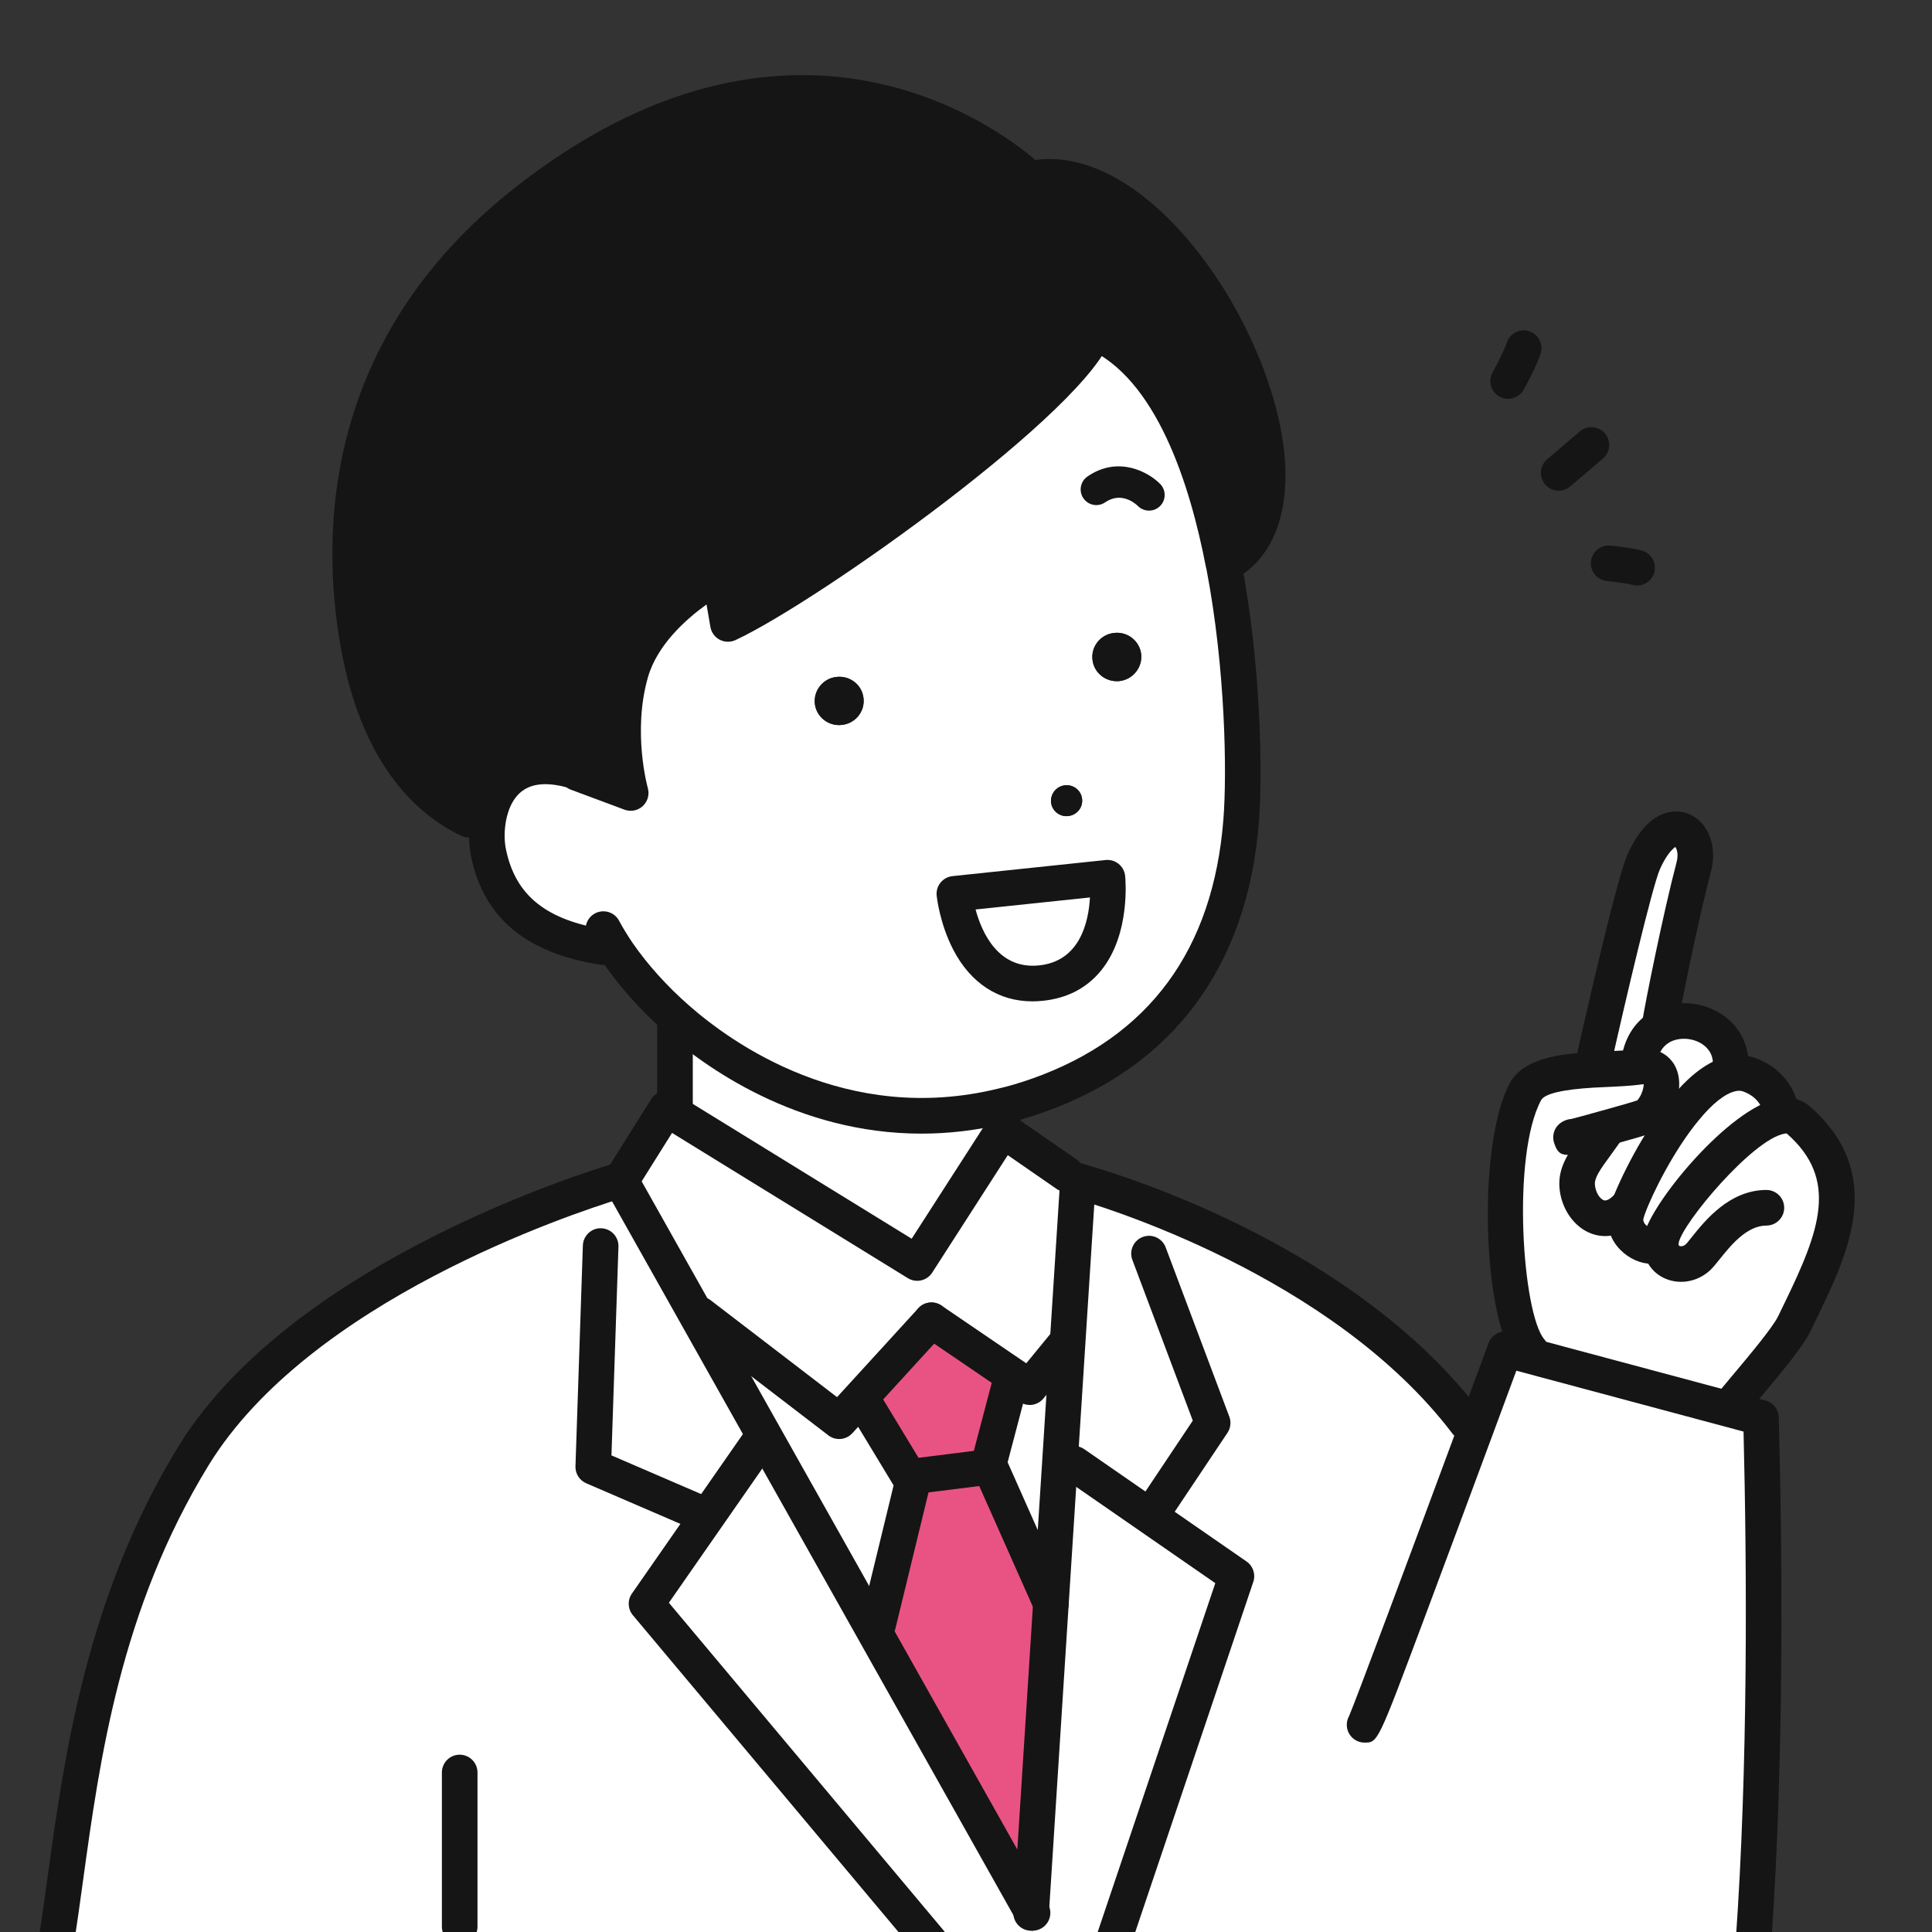<?xml version="1.0" encoding="utf-8"?>
<!-- Generator: Adobe Illustrator 28.2.0, SVG Export Plug-In . SVG Version: 6.00 Build 0)  -->
<svg version="1.1" xmlns="http://www.w3.org/2000/svg" xmlns:xlink="http://www.w3.org/1999/xlink" x="0px" y="0px" width="201px"
	 height="201px" viewBox="0 0 201 201" enable-background="new 0 0 201 201" xml:space="preserve">
<rect x="0" y="0" width="201" height="201" fill="#333333" stroke="none"/>
<g id="レイヤー_1">
</g>
<g id="レイヤー_3">
</g>
<g id="レイヤー_2">
	<g>
		<g id="XMLID_00000119804238001961268020000008424162584033744290_">
			<g>
				<path fill="#FFFFFF" d="M171.004,89.67c2.592-5.822,6.163-3.126,5.215,0.504c-1.348,5.126-3.2,14.251-3.57,16.607l0.059,0.089
					c-1.111,0.667-1.97,1.837-2.192,3.615v0.504c-1.289,0.178-3.007,0.222-4.74,0.311l-0.03-0.667
					C165.745,110.632,169.834,92.307,171.004,89.67z"/>
				<path fill="#FFFFFF" d="M169.256,126.083c-0.933,2.904,3.2,4.548,3.511,2.874l0.059,0.015
					c0.474-2.652,8.355-12.147,12.562-12.859c0.667-0.104,1.23,0,1.659,0.37c7.466,6.474,2.948,14.31-0.385,21.258
					c-1.067,2.207-6.652,8.311-6.652,8.622l-0.074,0.267l-20.784-5.57l0.133-0.489c-2.992-3.422-3.881-20.829-0.593-26.976
					c0.933-1.748,4.044-2.118,7.081-2.296c1.733-0.089,3.452-0.133,4.74-0.311c3.037-0.43,2.637,2.741,1.496,4.355
					c-0.296,0.415-0.637,0.741-0.993,0.859c-0.533,0.193-2.252,0.681-3.911,1.141l0.059,0.222c-1.941,2.77-3.215,4.044-3.081,5.837
					c0.207,2.548,2.696,4.77,5.17,2.207l0.133,0.059C169.345,125.816,169.301,125.965,169.256,126.083z"/>
				<path fill="#FFFFFF" d="M172.767,128.957c-0.311,1.674-4.444,0.03-3.511-2.874c0.044-0.119,0.089-0.267,0.133-0.415
					c0.815-2.237,3.141-6.963,5.926-10.311c1.511-1.852,3.17-3.274,4.8-3.629c0.652-0.163,1.304-0.133,1.926,0.104
					c3.037,1.141,3.244,3.807,3.244,3.807l0.104,0.474c-4.207,0.711-12.088,10.207-12.562,12.859L172.767,128.957z"/>
				<path fill="#FFFFFF" d="M180.115,111.728c-1.63,0.356-3.289,1.778-4.8,3.629l-3.304-0.015c1.141-1.615,1.541-4.785-1.496-4.355
					v-0.504c0.222-1.778,1.081-2.948,2.192-3.615c2.992-1.778,7.851,0.178,7.318,4.459L180.115,111.728z"/>
				<path fill="#FFFFFF" d="M169.256,125.609c-2.474,2.563-4.963,0.341-5.17-2.207c-0.133-1.792,1.141-3.066,3.081-5.837
					l-0.059-0.222c1.659-0.459,3.378-0.948,3.911-1.141c0.356-0.119,0.696-0.444,0.993-0.859l3.304,0.015
					c-2.785,3.348-5.111,8.074-5.926,10.311L169.256,125.609z"/>
				<path fill="#FFFFFF" d="M153.627,148.423c1.733-4.681,2.978-8.044,2.978-8.044l2.548,0.681l20.784,5.57l3.274,0.874
					c0.267,10.192,0.696,33.746-0.785,54.575h-66.619v-0.044l12.829-38.057l-16.888-11.688l-1.481-0.089l0.8-12.562l1.037-16.088
					l0.119-0.667c3.659,1.037,27.613,8.355,40.368,25.154L153.627,148.423z"/>
				<path fill="#FFFFFF" d="M64.269,99.122l-1.496-0.578c-5.807-0.904-10.592-3.289-11.94-9.762
					c-0.193-0.918-0.252-2.059-0.089-3.229c0.474-3.541,2.904-7.244,9.259-5.259l0.044,0.133l5.57,2.074c0,0-1.778-6.237,0-12.503
					c1.763-6.266,9.244-10.162,9.244-10.162l0.874,5.081c8.548-3.97,36.087-23.791,38.116-30.384
					c7.392,3.259,11.377,13.481,13.421,24.088h0.015c2.118,10.903,2.192,22.221,1.837,26.754
					c-1.318,16.962-10.888,24.947-21.095,28.576c-1.259,0.444-2.518,0.83-3.763,1.111c-13.688,3.333-25.865-2.074-33.791-9.051
					C67.943,103.803,65.854,101.418,64.269,99.122z M116.474,70.856c1.393-0.163,2.4-1.422,2.252-2.8
					c-0.163-1.378-1.422-2.37-2.815-2.207c-1.407,0.148-2.415,1.407-2.252,2.785C113.807,70.012,115.067,71.005,116.474,70.856z
					 M108.311,102.277c7.97-0.83,6.903-10.962,6.903-10.962L99.29,92.989C99.29,92.989,100.356,103.121,108.311,102.277z
					 M111.141,84.9c0.904-0.104,1.541-0.904,1.437-1.778c-0.089-0.889-0.904-1.526-1.793-1.422
					c-0.889,0.104-1.526,0.904-1.437,1.792C109.452,84.367,110.252,85.004,111.141,84.9z M87.587,75.419
					c1.407-0.148,2.415-1.407,2.252-2.785c-0.148-1.378-1.407-2.37-2.815-2.207c-1.393,0.148-2.4,1.407-2.252,2.785
					C84.935,74.59,86.194,75.582,87.587,75.419z"/>
				<polygon fill="#FFFFFF" points="109.334,166.822 110.267,152.2 111.748,152.289 128.636,163.977 115.807,202.034 
					115.807,202.079 107.423,202.079 107.423,199.012 107.289,198.775 				"/>
				<path fill="#151515" d="M107.156,18.622c15.036-3.422,32.902,32.472,20.651,39.894l-0.518,0.104h-0.015
					c-2.044-10.607-6.029-20.829-13.421-24.088c-2.03,6.592-29.569,26.413-38.116,30.384l-0.874-5.081c0,0-7.481,3.896-9.244,10.162
					c-1.778,6.266,0,12.503,0,12.503l-5.57-2.074l-0.044-0.133c-6.355-1.985-8.785,1.718-9.259,5.259l-1.985-0.281
					c-5.081-2.43-9.407-7.926-11.273-17.169c-2.859-14.221-0.696-33.124,17.392-47.242C85.498-3.08,107.156,18.622,107.156,18.622z"
					/>
				<path fill="#151515" d="M118.726,68.057c0.148,1.378-0.859,2.637-2.252,2.8c-1.407,0.148-2.667-0.844-2.815-2.222
					c-0.163-1.378,0.844-2.637,2.252-2.785C117.304,65.686,118.563,66.679,118.726,68.057z"/>
				<path fill="#FFFFFF" d="M115.215,91.315c0,0,1.067,10.133-6.903,10.962c-7.955,0.844-9.022-9.288-9.022-9.288L115.215,91.315z"
					/>
				<path fill="#151515" d="M112.578,83.122c0.104,0.874-0.533,1.674-1.437,1.778c-0.889,0.104-1.689-0.533-1.793-1.407
					c-0.089-0.889,0.548-1.689,1.437-1.792C111.674,81.597,112.489,82.234,112.578,83.122z"/>
				<path fill="#FFFFFF" d="M104.326,117.565l6.637,4.592l0.785,0.593c0,0,0.163,0.044,0.474,0.133l-0.119,0.667l-1.037,16.088
					h-0.104l-3.837,4.681l-1.496-1.022l-8.725-5.94l-7.422,8.118l-2.178,2.385l-14.488-11.111l-0.311,0.178l-7.837-13.955
					l-0.578-0.059c0.385-0.104,0.578-0.163,0.578-0.163l4.652-7.422l0.874,0.533l25.228,15.54L104.326,117.565z"/>
				<polygon fill="#FFFFFF" points="107.289,198.775 107.423,199.012 107.423,202.079 96.756,202.079 96.756,202.034 
					67.262,166.851 78.994,149.993 79.646,149.622 90.727,169.325 				"/>
				<polygon fill="#FFFFFF" points="111.067,139.638 110.267,152.2 109.334,166.822 102.993,152.556 102.875,152.289 
					104.993,144.23 105.63,143.297 107.126,144.319 110.963,139.638 				"/>
				<polygon fill="#E95383" points="105.63,143.297 104.993,144.23 102.875,152.289 102.993,152.556 102.875,152.615 
					94.949,153.607 94.668,153.77 89.853,145.815 89.483,145.475 96.905,137.356 				"/>
				<path fill="#FFFFFF" d="M104.326,117.565l-8.903,13.836l-25.228-15.54l0.03-0.044v-9.511l0.252-0.296
					c7.925,6.977,20.103,12.385,33.791,9.051l0.059,0.267V117.565z"/>
				<path fill="#FFFFFF" d="M96.756,202.079H5.843v-0.044c2.089-12.918,3.126-32.354,14.281-50.56
					c11.036-17.969,39.583-27.213,43.968-28.561l0.578,0.059l7.837,13.955l7.14,12.696l-0.652,0.37l-11.733,16.858l29.495,35.183
					V202.079z"/>
				<polygon fill="#E95383" points="94.949,154.23 94.668,153.77 94.949,153.607 102.875,152.615 102.993,152.556 109.334,166.822 
					107.289,198.775 90.727,169.325 91.364,168.97 				"/>
				<polygon fill="#FFFFFF" points="87.305,147.86 89.483,145.475 89.853,145.815 94.668,153.77 94.949,154.23 91.364,168.97 
					90.727,169.325 79.646,149.622 72.506,136.927 72.817,136.749 				"/>
				<path fill="#151515" d="M89.838,72.634c0.163,1.378-0.844,2.637-2.252,2.785c-1.393,0.163-2.652-0.83-2.815-2.207
					c-0.148-1.378,0.859-2.637,2.252-2.785C88.431,70.264,89.69,71.256,89.838,72.634z"/>
			</g>
			<g>
				<path fill="#151515" d="M65.617,84.352c-0.217,0-0.436-0.038-0.646-0.116l-5.57-2.075c-0.958-0.357-1.446-1.424-1.089-2.383
					c0.357-0.959,1.425-1.441,2.381-1.089l2.505,0.933c-0.32-2.584-0.44-6.334,0.638-10.131c1.956-6.953,9.835-11.125,10.17-11.299
					c0.524-0.275,1.146-0.281,1.677-0.017c0.529,0.263,0.902,0.762,1.003,1.345l0.447,2.6c10.631-5.85,33.398-23.096,34.949-28.134
					c0.301-0.978,1.338-1.529,2.315-1.224c0.978,0.301,1.526,1.337,1.225,2.315c-2.305,7.482-30.519,27.529-39.107,31.517
					c-0.523,0.242-1.129,0.227-1.639-0.039c-0.511-0.268-0.868-0.758-0.966-1.327l-0.404-2.344c-2.124,1.528-5.149,4.21-6.107,7.612
					c-1.617,5.698-0.018,11.436-0.001,11.494c0.192,0.671-0.012,1.393-0.524,1.868C66.526,84.182,66.075,84.352,65.617,84.352z"/>
				<path fill="#151515" d="M48.758,87.123c-0.268,0-0.54-0.058-0.798-0.181c-4.322-2.067-9.963-6.951-12.29-18.476
					c-2.269-11.288-2.939-32.67,18.068-49.067c28.367-22.179,49.785-6.342,53.981-2.757c9.231-1.24,18.807,9.531,23.326,20.706
					c4.281,10.59,3.408,19.307-2.279,22.752c-0.872,0.527-2.012,0.252-2.543-0.625c-0.529-0.874-0.25-2.014,0.625-2.543
					c4.815-2.917,3.42-11.624,0.763-18.195c-4.162-10.293-12.781-19.942-20.044-18.309c-0.617,0.146-1.271-0.046-1.722-0.498
					c-0.838-0.833-20.926-20.209-49.827,2.387C36.579,37.49,37.2,57.286,39.301,67.736c2.025,10.025,6.695,14.162,10.258,15.864
					c0.922,0.441,1.312,1.548,0.871,2.469C50.112,86.735,49.449,87.123,48.758,87.123z"/>
				<path fill="#151515" d="M62.775,100.396c-0.095,0-0.19-0.007-0.287-0.022C54.746,99.169,50.341,95.5,49.02,89.16
					c-0.251-1.198-0.29-2.569-0.111-3.863c0.373-2.782,1.66-5.008,3.623-6.26c2.109-1.344,4.807-1.515,8.022-0.512
					c0.977,0.305,1.52,1.344,1.216,2.32c-0.305,0.975-1.344,1.515-2.32,1.215c-2.126-0.667-3.783-0.632-4.927,0.098
					c-1.386,0.884-1.813,2.659-1.944,3.638c-0.124,0.891-0.1,1.813,0.067,2.605c0.996,4.783,4.208,7.345,10.412,8.311
					c1.011,0.158,1.702,1.104,1.545,2.115C64.461,99.744,63.672,100.396,62.775,100.396z"/>
				<path fill="#151515" d="M70.224,117.669c-1.023,0-1.852-0.829-1.852-1.852v-9.512c0-1.023,0.829-1.852,1.852-1.852
					c1.023,0,1.852,0.829,1.852,1.852v9.512C72.076,116.84,71.247,117.669,70.224,117.669z"/>
				<path fill="#151515" d="M104.326,120.262c-1.023,0-1.852-0.829-1.852-1.852v-3.081c0-1.023,0.829-1.852,1.852-1.852
					c1.023,0,1.852,0.829,1.852,1.852v3.081C106.178,119.433,105.349,120.262,104.326,120.262z"/>
				<path fill="#151515" d="M95.422,133.253c-0.332,0-0.667-0.088-0.97-0.275l-24.535-15.113l-3.679,5.869
					c-0.544,0.865-1.687,1.127-2.553,0.586c-0.867-0.544-1.128-1.687-0.585-2.553l4.652-7.421c0.538-0.858,1.669-1.124,2.532-0.597
					l0.874,0.532l23.69,14.593l7.921-12.31c0.272-0.421,0.703-0.715,1.195-0.813c0.494-0.097,1.003,0.007,1.416,0.292l6.637,4.592
					c0.841,0.583,1.051,1.736,0.469,2.577c-0.582,0.841-1.736,1.047-2.577,0.47l-5.062-3.502l-7.866,12.226
					C96.627,132.952,96.031,133.253,95.422,133.253z"/>
				<path fill="#151515" d="M94.947,155.46c-0.92,0-1.718-0.684-1.835-1.622c-0.127-1.014,0.592-1.94,1.607-2.067l7.926-0.992
					c1.018-0.139,1.94,0.592,2.067,1.607c0.127,1.014-0.592,1.94-1.607,2.067l-7.926,0.992
					C95.101,155.455,95.023,155.46,94.947,155.46z"/>
				<path fill="#151515" d="M107.424,200.864c-0.646,0-1.274-0.339-1.614-0.942l-42.755-76.043
					c-0.501-0.893-0.184-2.021,0.708-2.522c0.89-0.499,2.02-0.185,2.521,0.707l42.751,76.038c0.503,0.89,0.189,2.02-0.702,2.523
					C108.045,200.787,107.733,200.864,107.424,200.864z"/>
				<path fill="#151515" d="M107.276,200.864c-0.038,0-0.076-0.001-0.115-0.003c-1.021-0.064-1.798-0.942-1.735-1.962l0.014-0.236
					l4.815-75.232c0.067-1.021,0.936-1.795,1.967-1.729c1.021,0.065,1.795,0.946,1.729,1.966l-4.829,75.456
					C109.063,200.107,108.248,200.864,107.276,200.864z"/>
				<path fill="#151515" d="M152.592,149.89c-0.559,0-1.112-0.252-1.476-0.732c-12.529-16.502-36.685-23.724-39.398-24.494
					l-0.461-0.129c-0.986-0.272-1.565-1.292-1.293-2.277c0.271-0.987,1.289-1.561,2.277-1.293l0.488,0.137
					c4.625,1.311,28.356,8.716,41.337,25.816c0.618,0.814,0.459,1.976-0.355,2.594C153.375,149.767,152.982,149.89,152.592,149.89z"
					/>
				<path fill="#151515" d="M5.845,203.886c-0.098,0-0.197-0.007-0.298-0.023c-1.009-0.163-1.696-1.114-1.532-2.124
					c0.331-2.046,0.634-4.255,0.957-6.597c1.685-12.239,3.992-28.999,13.573-44.636c11.189-18.218,39.45-27.656,45.003-29.363
					c0.389-0.106,0.559-0.158,0.579-0.163c0.977-0.295,2.009,0.252,2.31,1.227c0.3,0.975-0.247,2.011-1.222,2.313
					c0,0-0.215,0.067-0.647,0.182c-5.261,1.619-32.375,10.658-42.867,27.742c-9.174,14.973-11.329,30.626-13.061,43.204
					c-0.326,2.373-0.635,4.611-0.97,6.682C7.524,203.239,6.738,203.886,5.845,203.886z"/>
				<path fill="#151515" d="M47.825,202.302c-1.023,0-1.852-0.829-1.852-1.852v-16.044c0-1.023,0.829-1.852,1.852-1.852
					c1.023,0,1.852,0.829,1.852,1.852v16.044C49.677,201.473,48.848,202.302,47.825,202.302z"/>
				<path fill="#151515" d="M107.125,146.17c-0.36,0-0.724-0.106-1.042-0.323l-10.22-6.961c-0.846-0.576-1.064-1.727-0.488-2.572
					c0.576-0.845,1.729-1.06,2.573-0.489l8.822,6.008l2.762-3.369c0.648-0.793,1.816-0.907,2.606-0.259
					c0.791,0.648,0.906,1.816,0.258,2.605l-3.837,4.681C108.195,145.936,107.663,146.17,107.125,146.17z"/>
				<path fill="#151515" d="M87.305,149.712c-0.394,0-0.791-0.126-1.126-0.382L71.69,138.219c-0.812-0.622-0.965-1.785-0.342-2.597
					c0.622-0.812,1.783-0.965,2.596-0.343l13.139,10.076l8.455-9.25c0.689-0.755,1.86-0.806,2.616-0.117
					c0.755,0.69,0.807,1.862,0.117,2.617l-9.598,10.503C88.309,149.507,87.809,149.712,87.305,149.712z"/>
				<path fill="#151515" d="M91.366,170.822c-0.145,0-0.292-0.017-0.439-0.052c-0.994-0.242-1.604-1.244-1.361-2.237l3.403-13.995
					l-4.7-7.763c-0.529-0.875-0.25-2.014,0.625-2.543c0.876-0.527,2.013-0.249,2.543,0.625l5.092,8.407
					c0.257,0.421,0.336,0.926,0.219,1.403l-3.585,14.74C92.958,170.255,92.2,170.822,91.366,170.822z"/>
				<path fill="#151515" d="M109.332,168.691c-0.661,0-1.295-0.354-1.623-0.979c-0.019-0.036-0.051-0.101-0.067-0.137l-6.459-14.535
					c-0.171-0.385-0.205-0.816-0.098-1.221l2.119-8.058c0.26-0.99,1.277-1.575,2.262-1.321c0.989,0.26,1.58,1.273,1.32,2.261
					l-1.954,7.43l6.195,13.939c0.406,0.913,0.022,1.998-0.877,2.433C109.884,168.63,109.606,168.691,109.332,168.691z"/>
				<path fill="#151515" d="M72.816,159.251c-0.245,0-0.493-0.048-0.733-0.152l-11.095-4.784c-0.699-0.301-1.143-1.001-1.118-1.762
					l0.77-22.978c0.035-1.021,0.905-1.836,1.913-1.788c1.022,0.033,1.823,0.89,1.789,1.913l-0.728,21.715l9.936,4.285
					c0.939,0.405,1.372,1.494,0.967,2.433C74.215,158.833,73.533,159.251,72.816,159.251z"/>
				<path fill="#151515" d="M120.131,158.911c-0.354,0-0.711-0.101-1.028-0.312c-0.85-0.569-1.078-1.719-0.51-2.568l5.501-8.232
					l-6.287-16.725c-0.36-0.956,0.124-2.024,1.081-2.384c0.957-0.363,2.025,0.124,2.385,1.082l6.622,17.615
					c0.21,0.558,0.138,1.183-0.194,1.68l-6.03,9.022C121.315,158.622,120.729,158.911,120.131,158.911z"/>
				<path fill="#151515" d="M96.757,203.886c-0.529,0-1.053-0.226-1.42-0.663L65.842,168.04c-0.537-0.639-0.578-1.561-0.101-2.247
					l11.733-16.858c0.584-0.841,1.74-1.046,2.577-0.463c0.84,0.584,1.047,1.739,0.462,2.578L69.59,166.747l28.586,34.098
					c0.657,0.783,0.554,1.952-0.229,2.608C97.599,203.744,97.178,203.886,96.757,203.886z"/>
				<path fill="#151515" d="M115.807,203.886c-0.196,0-0.396-0.03-0.592-0.097c-0.969-0.327-1.49-1.377-1.163-2.347l12.384-36.736
					l-15.742-10.896c-0.841-0.582-1.051-1.735-0.469-2.575c0.582-0.842,1.735-1.052,2.577-0.469l16.888,11.689
					c0.678,0.469,0.964,1.331,0.701,2.114l-12.829,38.056C117.302,203.398,116.58,203.886,115.807,203.886z"/>
				<path fill="#151515" d="M107.407,104.178c-3.521,0-6.417-1.878-8.233-5.374c-1.406-2.708-1.714-5.503-1.726-5.62
					c-0.051-0.489,0.093-0.978,0.402-1.358c0.31-0.382,0.757-0.625,1.246-0.677l15.925-1.674c1.022-0.109,1.929,0.632,2.035,1.648
					c0.025,0.244,0.594,6.027-2.49,9.833c-1.489,1.836-3.528,2.901-6.063,3.164C108.131,104.157,107.766,104.178,107.407,104.178z
					 M101.496,94.619c0.65,2.403,2.367,6.273,6.62,5.816c0.001,0,0.002,0,0.004,0c4.266-0.444,5.14-4.577,5.276-7.067
					L101.496,94.619z"/>
				<path fill="#151515" d="M95.866,117.94c-13.01,0-22.628-7.029-26.614-10.539c-2.489-2.17-4.741-4.671-6.506-7.228
					c-0.6-0.884-1.137-1.766-1.604-2.634c-0.484-0.901-0.146-2.024,0.755-2.509c0.901-0.48,2.024-0.146,2.507,0.755
					c0.407,0.758,0.877,1.529,1.397,2.296c1.585,2.294,3.625,4.557,5.892,6.533c4.412,3.884,16.366,12.496,32.136,8.647
					c1.102-0.249,2.265-0.592,3.586-1.058c12.123-4.311,18.809-13.388,19.865-26.973c0.378-4.822,0.215-15.701-1.767-26.039
					c-0.023-0.071-0.043-0.145-0.057-0.221c-1.662-8.625-5.155-19.572-12.35-22.743c-0.936-0.412-1.361-1.505-0.948-2.441
					c0.413-0.937,1.508-1.364,2.441-0.948c6.917,3.048,11.778,11.529,14.45,25.208c0.023,0.071,0.043,0.145,0.057,0.22
					c2.092,10.766,2.262,22.195,1.865,27.251c-1.163,14.962-8.882,25.396-22.321,30.176c-1.463,0.516-2.762,0.9-3.976,1.173
					C101.597,117.617,98.654,117.94,95.866,117.94z"/>
				<path fill="#151515" d="M119.54,53.123c-0.417,0-0.835-0.159-1.153-0.477c-0.278-0.272-1.725-1.535-3.406-0.386
					c-0.739,0.512-1.756,0.324-2.266-0.42c-0.509-0.742-0.321-1.756,0.421-2.266c3.208-2.209,6.353-0.457,7.566,0.777
					c0.631,0.642,0.621,1.674-0.02,2.305C120.365,52.968,119.953,53.123,119.54,53.123z"/>
				<path fill="#151515" d="M159.287,142.424c-0.516,0-1.029-0.214-1.395-0.634c-3.705-4.237-4.233-22.71-0.831-29.068
					c1.406-2.636,5.179-3.071,8.605-3.272l1.155-0.055c1.295-0.058,2.518-0.114,3.441-0.242c2.449-0.352,3.544,0.978,3.902,1.564
					c1.029,1.687,0.456,4.142-0.641,5.696c-0.564,0.791-1.209,1.311-1.919,1.547c-0.465,0.169-1.826,0.567-4.004,1.169
					c-4.658,1.311-5.374,1.509-5.925-0.262c-0.216-0.694-0.046-1.895,1.309-2.358c0.163-0.055,0.329-0.087,0.494-0.095
					c0.527-0.135,1.608-0.425,3.128-0.852c1.879-0.519,3.249-0.916,3.718-1.076c0.034-0.033,0.095-0.1,0.178-0.216
					c0.351-0.496,0.502-1.128,0.505-1.468c-0.061,0.001-0.138,0.007-0.233,0.02c-1.097,0.152-2.403,0.211-3.785,0.275l-1.121,0.052
					c-3.309,0.194-5.178,0.638-5.541,1.319c-3.09,5.775-1.932,22.273,0.352,24.887c0.673,0.77,0.595,1.939-0.175,2.613
					C160.154,142.273,159.72,142.424,159.287,142.424z M170.39,114.461c-0.005,0.001-0.01,0.003-0.014,0.006
					C170.381,114.464,170.385,114.462,170.39,114.461z"/>
				<path fill="#151515" d="M165.747,112.484c-0.133,0-0.269-0.014-0.405-0.045c-0.997-0.223-1.626-1.212-1.404-2.211
					c0.423-1.894,4.164-18.583,5.374-21.31c2.315-5.199,5.348-4.603,6.221-4.295c2.114,0.741,3.18,3.327,2.477,6.017
					c-1.365,5.188-3.183,14.205-3.533,16.427c-0.159,1.01-1.097,1.716-2.117,1.541c-1.01-0.158-1.701-1.105-1.541-2.116
					c0.358-2.277,2.218-11.501,3.609-16.79c0.236-0.903-0.017-1.47-0.145-1.591c-0.006,0.064-0.731,0.391-1.586,2.313
					c-0.797,1.795-3.578,13.596-5.144,20.612C167.36,111.899,166.595,112.484,165.747,112.484z"/>
				<path fill="#151515" d="M180.028,113.18c-0.076,0-0.153-0.004-0.231-0.014c-1.015-0.126-1.735-1.052-1.609-2.066
					c0.167-1.345-0.511-2.095-1.109-2.485c-1.014-0.664-2.456-0.726-3.426-0.153c-0.73,0.437-1.169,1.196-1.301,2.252
					c-0.127,1.014-1.065,1.733-2.067,1.607c-1.015-0.126-1.735-1.052-1.608-2.067c0.272-2.18,1.366-3.947,3.079-4.972
					c2.192-1.305,5.144-1.209,7.351,0.233c2.031,1.33,3.062,3.588,2.756,6.043C181.747,112.495,180.949,113.18,180.028,113.18z"/>
				<path fill="#151515" d="M166.992,128.599c-0.465,0-0.929-0.08-1.385-0.243c-1.833-0.655-3.186-2.585-3.367-4.804
					c-0.158-2.14,0.966-3.679,2.389-5.629c0.313-0.428,0.655-0.897,1.021-1.419c0.587-0.839,1.742-1.043,2.579-0.454
					c0.838,0.586,1.041,1.74,0.454,2.578c-0.382,0.545-0.738,1.033-1.064,1.48c-1.209,1.656-1.743,2.42-1.688,3.157
					c0.066,0.807,0.529,1.465,0.921,1.604c0.365,0.135,0.87-0.339,1.071-0.545c0.71-0.735,1.884-0.757,2.618-0.046
					c0.736,0.71,0.757,1.882,0.046,2.618C169.509,128.013,168.25,128.599,166.992,128.599z"/>
				<path fill="#151515" d="M171.818,131.481c-1.116,0-2.329-0.525-3.241-1.45c-1.215-1.231-1.61-2.877-1.084-4.515
					c0.059-0.162,0.089-0.268,0.12-0.373c0.878-2.419,3.317-7.411,6.278-10.97c1.961-2.403,3.926-3.838,5.829-4.255
					c0.972-0.242,2.02-0.184,2.98,0.184c3.26,1.224,4.32,3.967,4.43,5.395c0.08,1.02-0.683,1.911-1.703,1.989
					c-0.99,0.085-1.892-0.667-1.987-1.671c-0.023-0.182-0.258-1.577-2.051-2.25c-0.266-0.1-0.534-0.111-0.827-0.041
					c-1.087,0.239-2.423,1.301-3.813,3.003c-2.53,3.042-4.807,7.544-5.62,9.774c-0.021,0.084-0.08,0.273-0.137,0.427
					c-0.054,0.176-0.033,0.359,0.1,0.554c0.083,0.122,0.19,0.221,0.297,0.297c0.343-0.399,0.827-0.707,1.408-0.65
					c1.017,0.009,1.837,0.803,1.837,1.82c0,0.129,0,0.37-0.067,0.645c-0.162,0.888-0.848,1.654-1.814,1.95
					C172.456,131.436,172.141,131.481,171.818,131.481z"/>
				<path fill="#151515" d="M180.011,148.215c-1.023,0-1.852-0.829-1.852-1.852c0-0.788,0.165-0.984,2.179-3.381
					c1.526-1.816,4.081-4.855,4.657-6.046l0.636-1.314c3.695-7.595,5.709-12.936,0.239-17.709c-0.008,0.012-0.08,0.01-0.2,0.029
					c-3.306,0.56-10.64,9.32-11.022,11.355l0,0c-0.001,0.009-0.003,0.017-0.004,0.026c-0.017,0.165,0.003,0.263,0.059,0.292
					c0.135,0.071,0.437,0.065,0.681-0.162c0.159-0.153,0.374-0.434,0.639-0.765c1.369-1.709,3.918-4.887,7.748-4.887
					c1.023,0,1.852,0.829,1.852,1.852c0,1.023-0.829,1.852-1.852,1.852c-2.054,0-3.742,2.106-4.859,3.5
					c-0.38,0.473-0.679,0.846-0.987,1.141c-1.365,1.272-3.33,1.571-4.909,0.768c-1.481-0.758-2.265-2.322-2.045-4.084l0.001,0.001
					c0.006-0.051,0.014-0.1,0.022-0.148c0.002-0.013,0.004-0.026,0.007-0.038c0.591-3.307,8.936-13.49,14.076-14.36
					c1.583-0.249,2.602,0.297,3.178,0.794c8.078,7.005,3.989,15.409,0.705,22.162l-0.63,1.301c-0.722,1.492-2.763,3.971-5.159,6.821
					c-0.605,0.72-1.284,1.528-1.507,1.827C181.363,147.798,180.736,148.215,180.011,148.215z"/>
				<path fill="#151515" d="M182.428,203.931c-0.044,0-0.089-0.001-0.134-0.004c-1.02-0.072-1.788-0.959-1.716-1.979
					c1.29-18.141,1.17-38.59,0.816-53.011l-23.638-6.334l-2.392,6.462c-2.119,5.72-5.002,13.479-7.371,19.805
					c-4.652,12.424-4.652,12.424-6.025,12.424c-1.023,0-1.852-0.829-1.852-1.852c0-0.331,0.087-0.641,0.239-0.91
					c0.641-1.468,6.389-16.863,11.535-30.754l2.977-8.044c0.331-0.897,1.288-1.39,2.215-1.147l26.605,7.126
					c0.794,0.213,1.352,0.92,1.374,1.74c0.381,14.559,0.554,35.876-0.788,54.755C184.204,203.186,183.391,203.931,182.428,203.931z"
					/>
				<path fill="#151515" d="M156.9,41.494c-0.303,0-0.61-0.074-0.893-0.23c-0.895-0.495-1.22-1.622-0.726-2.517
					c0.591-1.071,1.314-2.532,1.452-3.024c0.276-0.987,1.3-1.561,2.282-1.286c0.985,0.275,1.56,1.298,1.285,2.283
					c-0.323,1.156-1.537,3.382-1.777,3.818C158.185,41.149,157.553,41.494,156.9,41.494z"/>
				<path fill="#151515" d="M162.161,51.05c-0.524,0-1.044-0.221-1.41-0.651c-0.663-0.778-0.571-1.947,0.208-2.61l3.406-2.903
					c0.778-0.665,1.947-0.57,2.611,0.208c0.663,0.778,0.571,1.947-0.208,2.61l-3.406,2.903
					C163.013,50.905,162.586,51.05,162.161,51.05z"/>
				<path fill="#151515" d="M170.324,60.916c-0.167,0-0.336-0.022-0.505-0.069c-0.503-0.143-1.848-0.318-2.642-0.398
					c-1.018-0.103-1.761-1.01-1.659-2.027c0.101-1.017,1.013-1.766,2.026-1.659c0.373,0.038,2.287,0.237,3.283,0.519
					c0.984,0.279,1.556,1.303,1.277,2.287C171.874,60.384,171.132,60.916,170.324,60.916z"/>
			</g>
		</g>
	</g>
</g>
</svg>
